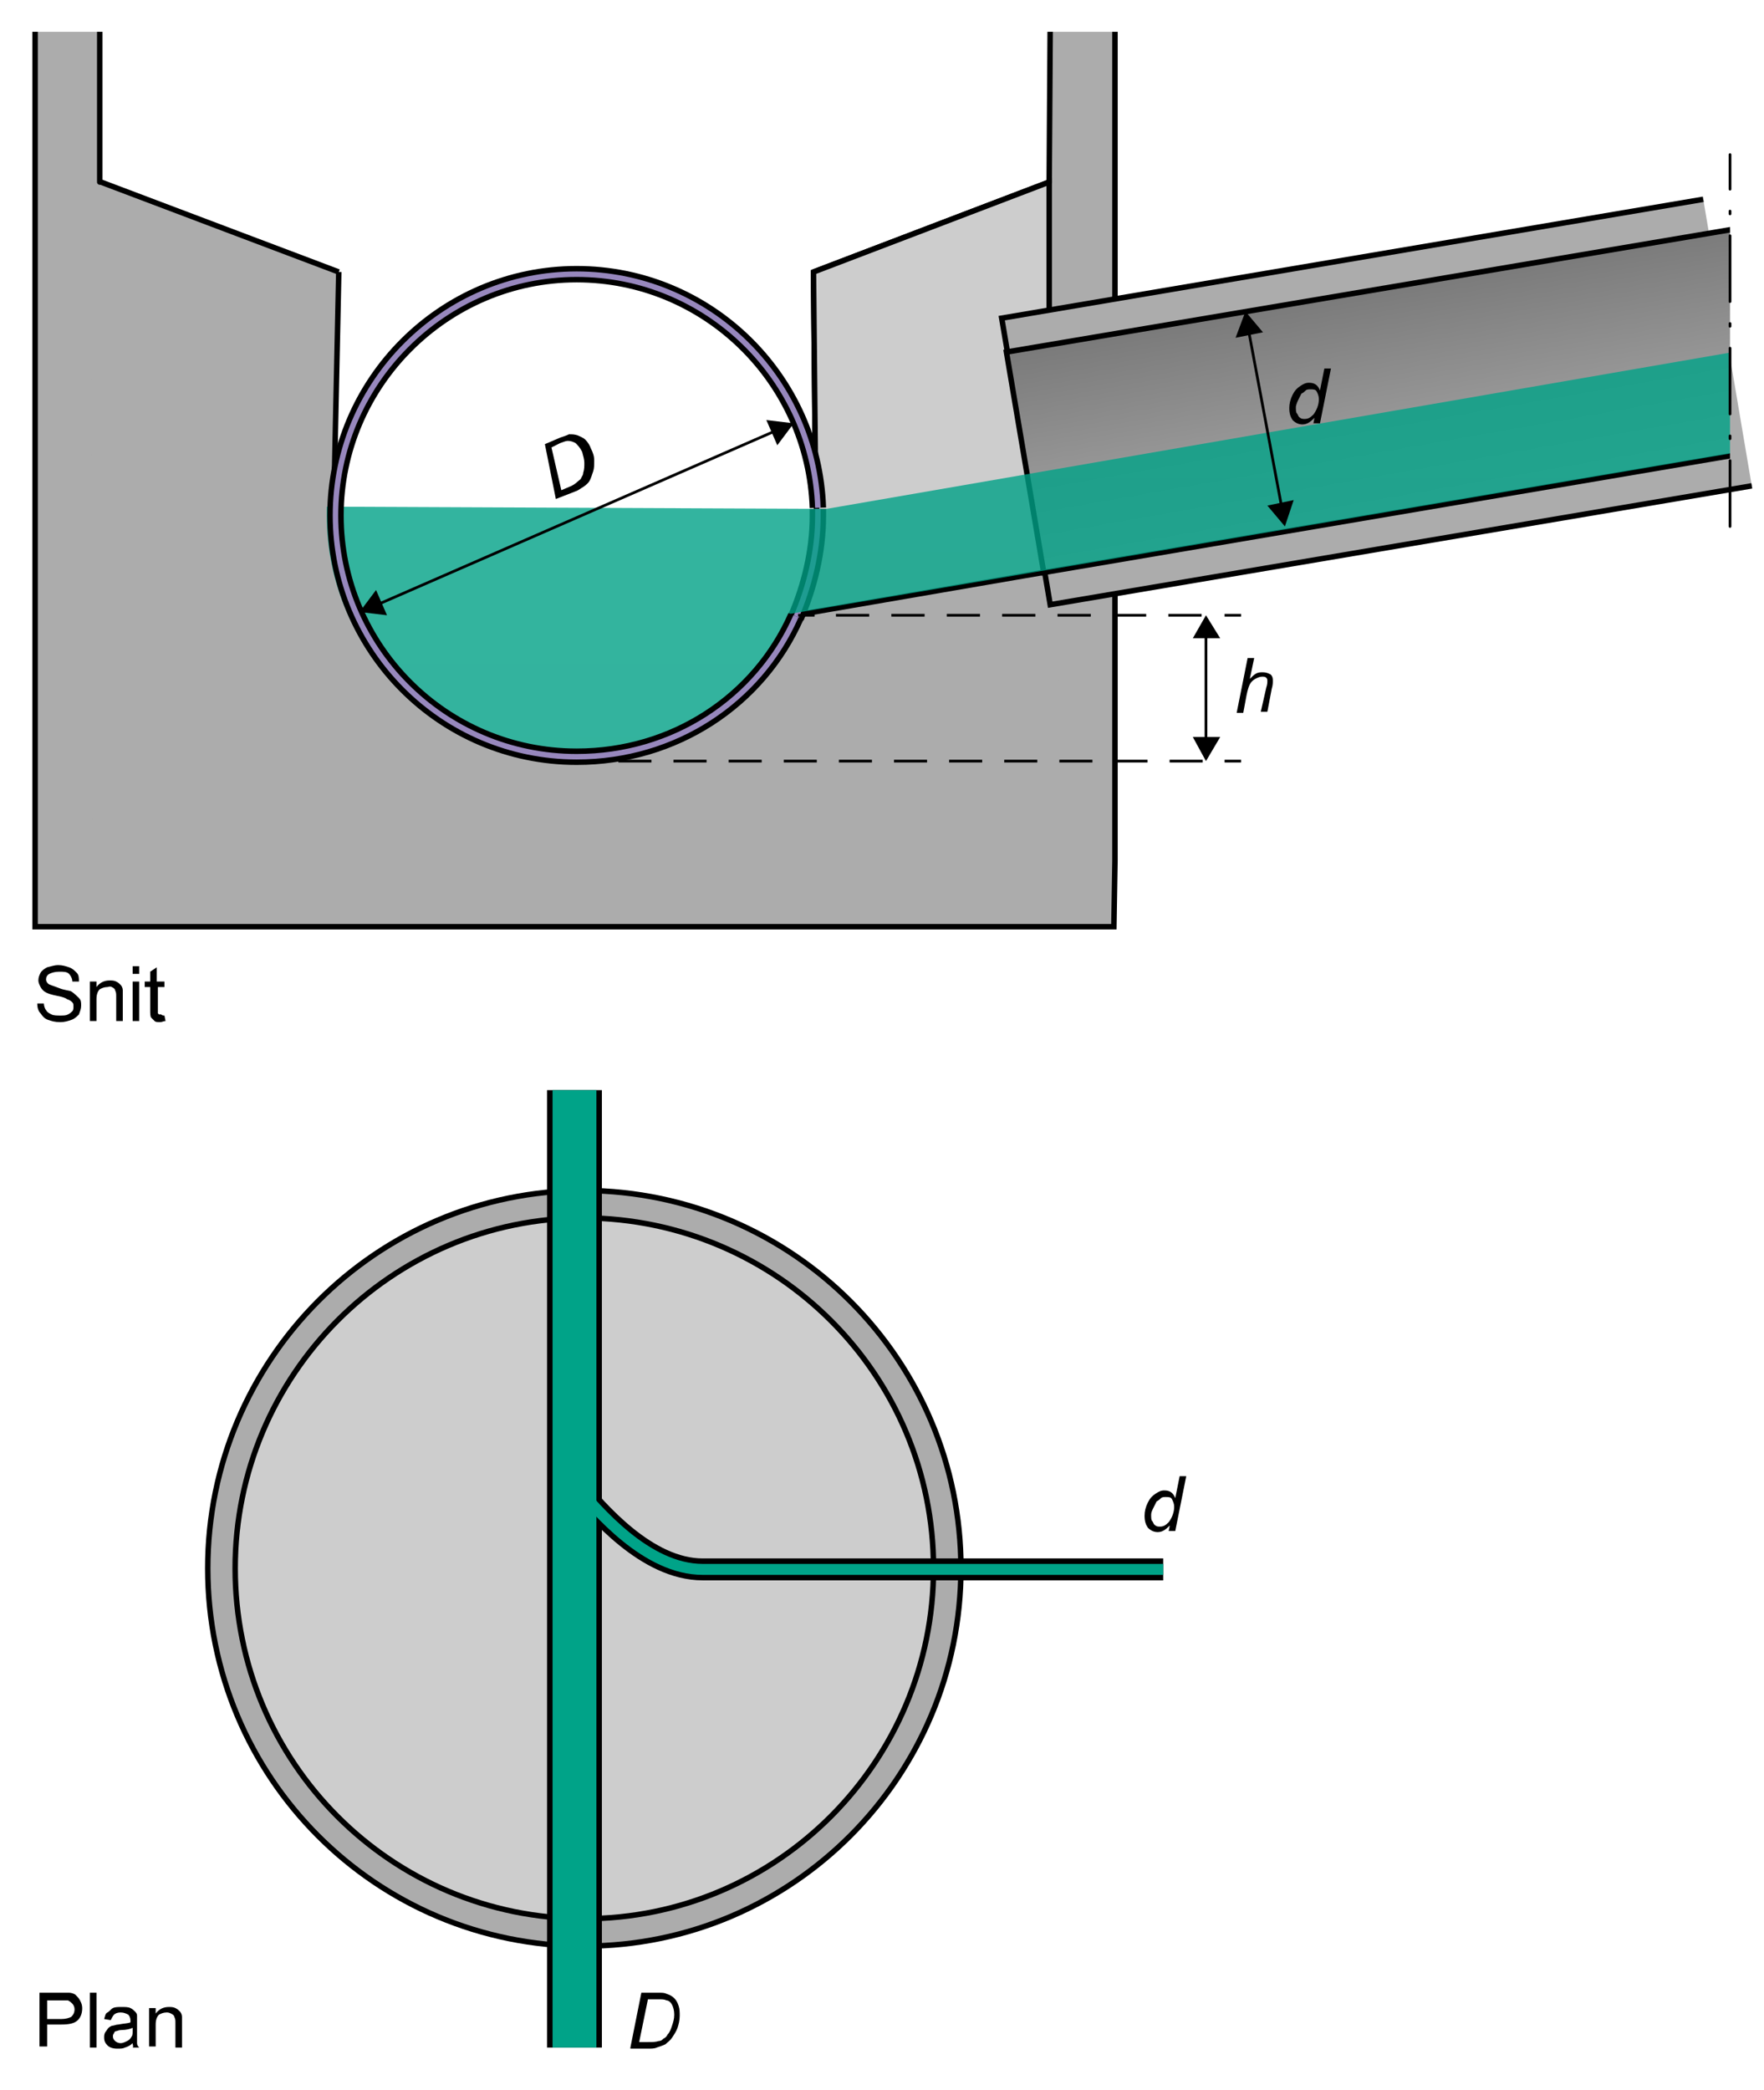 <?xml version="1.0" encoding="utf-8"?>
<!-- Generator: Adobe Illustrator 26.2.1, SVG Export Plug-In . SVG Version: 6.00 Build 0)  -->
<svg version="1.1" xmlns="http://www.w3.org/2000/svg" xmlns:xlink="http://www.w3.org/1999/xlink" x="0px" y="0px"
	 viewBox="0 0 160.9 190.6" style="enable-background:new 0 0 160.9 190.6;" xml:space="preserve">
<style type="text/css">
	.st0{fill:#FFFFFF;}
	.st1{clip-path:url(#SVGID_00000156557002985178878330000003458663831826830730_);fill:#ACACAC;}
	.st2{clip-path:url(#SVGID_00000156557002985178878330000003458663831826830730_);}
	.st3{fill:none;stroke:#000000;stroke-width:0.5;stroke-miterlimit:10;}
	
		.st4{clip-path:url(#SVGID_00000156557002985178878330000003458663831826830730_);fill:#CDCDCD;stroke:#000000;stroke-width:0.5;stroke-miterlimit:10;}
	.st5{fill:none;stroke:#000000;stroke-width:1.5;stroke-miterlimit:10;}
	.st6{fill:none;stroke:#9787BD;stroke-width:0.5;stroke-miterlimit:10;}
	
		.st7{clip-path:url(#SVGID_00000156557002985178878330000003458663831826830730_);fill:none;stroke:#000000;stroke-width:0.5;stroke-linecap:round;stroke-miterlimit:10;}
	
		.st8{clip-path:url(#SVGID_00000156557002985178878330000003458663831826830730_);fill:#ACACAC;stroke:#000000;stroke-width:0.5;stroke-miterlimit:10;}
	
		.st9{clip-path:url(#SVGID_00000156557002985178878330000003458663831826830730_);fill:url(#SVGID_00000078727273687271260700000005504723840283824539_);stroke:#000000;stroke-width:0.5;stroke-miterlimit:10;}
	
		.st10{opacity:0.8;clip-path:url(#SVGID_00000156557002985178878330000003458663831826830730_);fill:url(#SVGID_00000168815435544512902380000001628651574855513510_);}
	.st11{fill:none;stroke:#000000;stroke-width:0.25;stroke-miterlimit:10;}
	.st12{fill:none;stroke:#000000;stroke-width:0.25;stroke-miterlimit:10;stroke-dasharray:3.032,2.021;}
	.st13{fill:none;stroke:#000000;stroke-width:0.25;stroke-miterlimit:10;stroke-dasharray:3.017,2.011;}
	
		.st14{fill:none;stroke:#000000;stroke-width:0.25;stroke-linecap:round;stroke-linejoin:round;stroke-miterlimit:10;stroke-dasharray:6,2,0.25,2;}
	.st15{fill:#CDCDCD;}
	.st16{fill:none;stroke:#ACACAC;stroke-width:2;stroke-miterlimit:10;}
	.st17{fill:none;stroke:#000000;stroke-width:3;stroke-miterlimit:10;}
	.st18{fill:none;stroke:#000000;stroke-width:5;stroke-miterlimit:10;}
	.st19{fill:none;stroke:#000000;stroke-width:2;stroke-miterlimit:10;}
	.st20{fill:none;stroke:#00A388;stroke-width:4;stroke-miterlimit:10;}
	.st21{fill:none;stroke:#00A388;stroke-miterlimit:10;}
</style>
<g id="Lag_1">
</g>
<g id="Lag_3">
	<rect x="-5.3" y="-8" class="st0" width="172.6" height="206.1"/>
	<g>
		<rect x="0" y="2.9" class="st0" width="160.8" height="184.3"/>
		<g>
			<defs>
				<rect id="SVGID_1_" x="-3" y="2.9" width="160.8" height="82.7"/>
			</defs>
			<clipPath id="SVGID_00000028316847846075947310000013784779187396139652_">
				<use xlink:href="#SVGID_1_"  style="overflow:visible;"/>
			</clipPath>
			<polygon style="clip-path:url(#SVGID_00000028316847846075947310000013784779187396139652_);fill:#ACACAC;" points="101.6,78.3 
				101.6,1 95.6,1 95.6,78.3 9.1,78.3 9.1,1 3.2,1 3.2,78.3 3.1,84.3 101.6,84.3 			"/>
			<path style="clip-path:url(#SVGID_00000028316847846075947310000013784779187396139652_);fill:#ACACAC;" d="M8.4,78.7l88.5,0.8
				l-1.2-63l-21.5,8.2l0.2,20.3c0,0.6,0.1,1.2,0.1,1.8c0,12.1-9.9,22-22,22c-11.7,0-21.2-9.1-22-20.6h-0.2l0.6-23.5L8.3,16.3"/>
			<g style="clip-path:url(#SVGID_00000028316847846075947310000013784779187396139652_);">
				<line class="st3" x1="30.9" y1="24.8" x2="9.2" y2="16.6"/>
				<line class="st3" x1="30.4" y1="48.3" x2="30.9" y2="24.8"/>
				<path class="st3" d="M52.5,68.9c-11.7,0-21.2-9.1-22-20.6"/>
				<path class="st3" d="M74.5,46.9c0,12.1-9.9,22-22,22"/>
				<line class="st3" x1="74.2" y1="24.8" x2="74.4" y2="45.1"/>
				<line class="st3" x1="95.7" y1="16.6" x2="74.2" y2="24.8"/>
			</g>
			
				<path style="clip-path:url(#SVGID_00000028316847846075947310000013784779187396139652_);fill:#CDCDCD;stroke:#000000;stroke-width:0.5;stroke-miterlimit:10;" d="
				M95.7,52.1V16.6l-21.5,8.2l0.2,20.3c0,0.6,0.1,1.2,0.1,1.8c0,3.3-0.7,6.4-2,9.2L95.7,52.1z"/>
			<g style="clip-path:url(#SVGID_00000028316847846075947310000013784779187396139652_);">
				<path d="M50.7,45.5l-1-5l1.4-0.6c0.3-0.1,0.6-0.2,0.8-0.3c0.3,0,0.5,0,0.8,0.1c0.2,0.1,0.5,0.2,0.7,0.4c0.2,0.2,0.4,0.5,0.5,0.8
					c0.2,0.4,0.3,0.7,0.3,1.1c0,0.4,0,0.7-0.1,1c-0.1,0.3-0.2,0.6-0.3,0.8c-0.1,0.2-0.3,0.4-0.6,0.6c-0.2,0.1-0.4,0.3-0.7,0.4
					L50.7,45.5z M51.2,44.7l0.7-0.3c0.3-0.1,0.6-0.3,0.8-0.5c0.1-0.1,0.3-0.2,0.3-0.3c0.1-0.2,0.2-0.3,0.2-0.5
					c0.1-0.3,0.1-0.6,0.1-0.9c0-0.3-0.1-0.6-0.2-1c-0.2-0.4-0.4-0.6-0.6-0.8c-0.2-0.1-0.4-0.2-0.7-0.2c-0.2,0-0.4,0.1-0.7,0.2
					l-0.8,0.4L51.2,44.7z"/>
			</g>
			<g style="clip-path:url(#SVGID_00000028316847846075947310000013784779187396139652_);">
				<path class="st5" d="M74.6,46.4c0,0.2,0,0.4,0,0.7c0,3.2-0.8,6.4-2,9.2"/>
				<path class="st6" d="M74.6,46.4c0,0.2,0,0.4,0,0.7c0,3.2-0.8,6.4-2,9.2"/>
			</g>
			
				<polyline style="clip-path:url(#SVGID_00000028316847846075947310000013784779187396139652_);fill:none;stroke:#000000;stroke-width:0.5;stroke-linecap:round;stroke-miterlimit:10;" points="
				9.1,16.6 9.1,1.2 3.2,1.2 3.2,78.5 3.2,84.5 101.6,84.5 101.7,78.5 101.7,1.2 95.8,1.2 95.7,16.6 			"/>
			
				<rect x="92.9" y="20.8" transform="matrix(0.986 -0.167 0.167 0.986 -3.705 24.015)" style="clip-path:url(#SVGID_00000028316847846075947310000013784779187396139652_);fill:#ACACAC;stroke:#000000;stroke-width:0.5;stroke-miterlimit:10;" width="96.6" height="26.5"/>
			
				<linearGradient id="SVGID_00000048488689422222719210000009256402885205748883_" gradientUnits="userSpaceOnUse" x1="142.999" y1="44.419" x2="139.351" y2="23.73">
				<stop  offset="0" style="stop-color:#ACACAC"/>
				<stop  offset="1" style="stop-color:#7A7A7A"/>
			</linearGradient>
			
				<polygon style="clip-path:url(#SVGID_00000028316847846075947310000013784779187396139652_);fill:url(#SVGID_00000048488689422222719210000009256402885205748883_);stroke:#000000;stroke-width:0.5;stroke-miterlimit:10;" points="
				190.5,36 95.2,52.2 91.8,32.1 187.1,16 			"/>
			
				<linearGradient id="SVGID_00000100347654215180001030000011431699266764066967_" gradientUnits="userSpaceOnUse" x1="105.378" y1="68.98" x2="105.378" y2="28.334">
				<stop  offset="0" style="stop-color:#00A085"/>
				<stop  offset="1" style="stop-color:#00A388"/>
			</linearGradient>
			
				<path style="opacity:0.8;clip-path:url(#SVGID_00000028316847846075947310000013784779187396139652_);fill:url(#SVGID_00000100347654215180001030000011431699266764066967_);" d="
				M181,37.4l-1.5-9l-104.1,18l-45.6-0.2c0,0.3,0,0.5,0,0.8c0,12.2,9.9,22,22,22c9,0,16.7-5.4,20.1-13L181,37.4z"/>
			<g style="clip-path:url(#SVGID_00000028316847846075947310000013784779187396139652_);">
				<g>
					<line class="st11" x1="34.5" y1="55.1" x2="70.7" y2="39.3"/>
					<g>
						<polygon points="35.3,56.1 32.8,55.8 34.3,53.8 						"/>
					</g>
					<g>
						<polygon points="70.9,40.6 72.4,38.6 69.9,38.3 						"/>
					</g>
				</g>
			</g>
			<g style="clip-path:url(#SVGID_00000028316847846075947310000013784779187396139652_);">
				<path class="st5" d="M72.6,56.2C69.2,63.9,61.5,69,52.6,69c-12.2,0-22-9.9-22-22s9.9-22,22-22c11.9,0,21.6,9.5,22,21.3"/>
				<path class="st6" d="M72.6,56.2C69.2,63.9,61.5,69,52.6,69c-12.2,0-22-9.9-22-22s9.9-22,22-22c11.9,0,21.6,9.5,22,21.3"/>
			</g>
		</g>
		<g>
			<g>
				<line class="st11" x1="113.2" y1="56.1" x2="111.7" y2="56.1"/>
				<line class="st12" x1="109.6" y1="56.1" x2="75.3" y2="56.1"/>
				<line class="st11" x1="74.3" y1="56.1" x2="72.8" y2="56.1"/>
			</g>
		</g>
		<g>
			<g>
				<line class="st11" x1="113.2" y1="69.4" x2="111.7" y2="69.4"/>
				<line class="st13" x1="109.7" y1="69.4" x2="55.3" y2="69.4"/>
				<line class="st11" x1="54.3" y1="69.4" x2="52.8" y2="69.4"/>
			</g>
		</g>
		<g>
			<g>
				<line class="st11" x1="110" y1="57.9" x2="110" y2="67.6"/>
				<g>
					<polygon points="108.8,58.2 110,56.1 111.3,58.2 					"/>
				</g>
				<g>
					<polygon points="108.8,67.2 110,69.4 111.3,67.2 					"/>
				</g>
			</g>
		</g>
		<g>
			<path d="M112.8,65l1-5h0.6l-0.4,1.9c0.2-0.2,0.4-0.4,0.6-0.5c0.2-0.1,0.4-0.1,0.6-0.1c0.3,0,0.5,0.1,0.7,0.2
				c0.2,0.2,0.2,0.4,0.2,0.6c0,0.1,0,0.4-0.1,0.7l-0.4,2.1h-0.6l0.5-2.2c0.1-0.3,0.1-0.5,0.1-0.6c0-0.1,0-0.2-0.1-0.3
				s-0.2-0.1-0.4-0.1c-0.2,0-0.4,0.1-0.6,0.2c-0.2,0.1-0.4,0.3-0.5,0.5c-0.1,0.2-0.2,0.5-0.3,1l-0.3,1.6H112.8z"/>
		</g>
		<line class="st14" x1="157.8" y1="48" x2="157.8" y2="14.1"/>
		<g>
			<path class="st15" d="M86.4,143c0,18.3-14.8,33.2-33.1,33.2c-18.3,0-33.1-14.8-33.1-33.2c0-18.3,14.8-33.2,33.1-33.2
				C71.6,109.9,86.4,124.7,86.4,143z"/>
			<path class="st3" d="M86.4,143c0,18.3-14.8,33.2-33.1,33.2c-18.3,0-33.1-14.8-33.1-33.2c0-18.3,14.8-33.2,33.1-33.2
				C71.6,109.9,86.4,124.7,86.4,143z"/>
			<path class="st16" d="M86.4,143c0,18.3-14.8,33.2-33.1,33.2c-18.3,0-33.1-14.8-33.1-33.2c0-18.3,14.8-33.2,33.1-33.2
				C71.6,109.9,86.4,124.7,86.4,143z"/>
		</g>
		<g>
			<path class="st17" d="M86.4,143c0,18.3-14.8,33.2-33.1,33.2c-18.3,0-33.1-14.8-33.1-33.2c0-18.3,14.8-33.2,33.1-33.2
				C71.6,109.9,86.4,124.7,86.4,143z"/>
			<path class="st16" d="M86.4,143c0,18.3-14.8,33.2-33.1,33.2c-18.3,0-33.1-14.8-33.1-33.2c0-18.3,14.8-33.2,33.1-33.2
				C71.6,109.9,86.4,124.7,86.4,143z"/>
		</g>
		<line class="st18" x1="52.4" y1="99.4" x2="52.4" y2="186.7"/>
		<path class="st19" d="M52.4,135.3c2.1,2.5,6.6,7.8,11.7,7.8c5,0,42,0,42,0"/>
		<line class="st20" x1="52.4" y1="99.4" x2="52.4" y2="186.7"/>
		<path class="st21" d="M52.4,135.3c2.1,2.5,6.6,7.8,11.7,7.8c5,0,42,0,42,0"/>
		<g>
			<path d="M106.7,139.1c-0.4,0.4-0.7,0.6-1.1,0.6c-0.3,0-0.6-0.1-0.9-0.4c-0.2-0.3-0.3-0.6-0.3-1.1c0-0.4,0.1-0.8,0.3-1.2
				c0.2-0.4,0.4-0.6,0.7-0.8c0.3-0.2,0.5-0.3,0.8-0.3c0.5,0,0.8,0.2,1,0.7l0.4-2h0.6l-1,5h-0.6L106.7,139.1z M105,138.1
				c0,0.3,0,0.5,0.1,0.6c0.1,0.1,0.1,0.3,0.3,0.4c0.1,0.1,0.3,0.1,0.4,0.1c0.3,0,0.5-0.1,0.8-0.4c0.3-0.4,0.5-0.9,0.5-1.4
				c0-0.3-0.1-0.5-0.2-0.7s-0.3-0.2-0.6-0.2c-0.1,0-0.3,0-0.4,0.1c-0.1,0.1-0.2,0.2-0.4,0.3c-0.1,0.2-0.2,0.4-0.3,0.6
				C105.1,137.7,105,137.9,105,138.1z"/>
		</g>
		<g>
			<path d="M57.5,186.7l1-5h1.5c0.4,0,0.6,0,0.8,0.1c0.3,0.1,0.5,0.2,0.7,0.4c0.2,0.2,0.3,0.4,0.4,0.7s0.1,0.6,0.1,0.9
				c0,0.4-0.1,0.8-0.2,1.1c-0.1,0.3-0.3,0.6-0.5,0.9c-0.2,0.3-0.4,0.4-0.6,0.6c-0.2,0.1-0.5,0.2-0.8,0.3c-0.2,0.1-0.5,0.1-0.8,0.1
				H57.5z M58.3,186.2h0.8c0.4,0,0.7,0,1-0.1c0.2,0,0.3-0.1,0.4-0.2c0.2-0.1,0.3-0.2,0.4-0.4c0.2-0.2,0.3-0.5,0.4-0.8
				c0.1-0.3,0.2-0.6,0.2-1c0-0.4-0.1-0.7-0.2-0.9s-0.3-0.4-0.5-0.4c-0.2-0.1-0.4-0.1-0.8-0.1h-0.9L58.3,186.2z"/>
		</g>
		<g>
			<g>
				<line class="st11" x1="113.9" y1="30.2" x2="116.9" y2="46.2"/>
				<g>
					<polygon points="112.7,30.8 113.6,28.4 115.2,30.3 					"/>
				</g>
				<g>
					<polygon points="115.6,46.1 117.2,48 118,45.6 					"/>
				</g>
			</g>
		</g>
		<g>
			<path d="M119.9,38.1c-0.4,0.4-0.7,0.6-1.1,0.6c-0.3,0-0.6-0.1-0.9-0.4c-0.2-0.3-0.3-0.6-0.3-1.1c0-0.4,0.1-0.8,0.3-1.2
				c0.2-0.4,0.4-0.6,0.7-0.8s0.5-0.3,0.8-0.3c0.5,0,0.8,0.2,1,0.7l0.4-2h0.6l-1,5h-0.6L119.9,38.1z M118.2,37.1c0,0.3,0,0.5,0.1,0.6
				s0.1,0.3,0.3,0.4c0.1,0.1,0.3,0.1,0.4,0.1c0.3,0,0.5-0.1,0.8-0.4c0.3-0.4,0.5-0.9,0.5-1.4c0-0.3-0.1-0.5-0.2-0.7
				s-0.3-0.2-0.6-0.2c-0.1,0-0.3,0-0.4,0.1s-0.2,0.2-0.4,0.3c-0.1,0.2-0.2,0.4-0.3,0.6S118.2,37,118.2,37.1z"/>
		</g>
		<g>
			<path d="M3.4,91.5L4,91.5c0,0.2,0.1,0.5,0.2,0.6c0.1,0.2,0.3,0.3,0.5,0.4c0.2,0.1,0.5,0.1,0.8,0.1c0.3,0,0.5,0,0.7-0.1
				s0.3-0.2,0.4-0.3c0.1-0.1,0.1-0.3,0.1-0.4c0-0.2,0-0.3-0.1-0.4c-0.1-0.1-0.2-0.2-0.5-0.3C6,91,5.7,90.9,5.2,90.8s-0.8-0.2-1-0.3
				c-0.2-0.1-0.4-0.3-0.5-0.5c-0.1-0.2-0.2-0.4-0.2-0.6c0-0.3,0.1-0.5,0.2-0.7s0.4-0.4,0.6-0.5C4.7,88.1,5,88,5.3,88
				c0.4,0,0.7,0.1,1,0.2c0.3,0.1,0.5,0.3,0.7,0.5s0.2,0.5,0.2,0.8l-0.6,0c0-0.3-0.2-0.6-0.3-0.7c-0.2-0.2-0.5-0.2-0.9-0.2
				c-0.4,0-0.7,0.1-0.9,0.2c-0.2,0.1-0.3,0.3-0.3,0.5c0,0.2,0.1,0.3,0.2,0.4c0.1,0.1,0.5,0.2,1,0.4s0.9,0.2,1.1,0.3
				C6.8,90.6,7,90.8,7.2,91s0.2,0.4,0.2,0.7c0,0.3-0.1,0.5-0.2,0.8C7,92.7,6.8,92.9,6.5,93c-0.3,0.1-0.6,0.2-1,0.2
				c-0.5,0-0.8-0.1-1.1-0.2c-0.3-0.1-0.5-0.3-0.7-0.6C3.5,92.2,3.4,91.9,3.4,91.5z"/>
			<path d="M8.2,93.1v-3.6h0.6V90c0.3-0.4,0.7-0.6,1.2-0.6c0.2,0,0.4,0,0.6,0.1c0.2,0.1,0.3,0.2,0.4,0.3c0.1,0.1,0.2,0.3,0.2,0.5
				c0,0.1,0,0.3,0,0.6v2.2h-0.6v-2.2c0-0.3,0-0.4-0.1-0.6c0-0.1-0.1-0.2-0.3-0.3S9.9,90,9.8,90c-0.3,0-0.5,0.1-0.7,0.2
				c-0.2,0.2-0.3,0.5-0.3,0.9v2H8.2z"/>
			<path d="M12.1,88.8v-0.7h0.6v0.7H12.1z M12.1,93.1v-3.6h0.6v3.6H12.1z"/>
			<path d="M15,92.6l0.1,0.5c-0.2,0-0.3,0.1-0.5,0.1c-0.2,0-0.4,0-0.5-0.1c-0.1-0.1-0.2-0.2-0.3-0.3s-0.1-0.4-0.1-0.7V90h-0.5v-0.5
				h0.5v-0.9l0.6-0.4v1.3H15V90h-0.6v2.1c0,0.2,0,0.3,0,0.3s0.1,0.1,0.1,0.1c0,0,0.1,0,0.2,0C14.8,92.6,14.9,92.6,15,92.6z"/>
		</g>
		<g>
			<path d="M3.6,186.7v-5h1.9c0.3,0,0.6,0,0.8,0c0.2,0,0.5,0.1,0.6,0.2s0.3,0.3,0.4,0.5s0.2,0.4,0.2,0.7c0,0.4-0.1,0.8-0.4,1.1
				s-0.8,0.4-1.5,0.4H4.3v2H3.6z M4.3,184.1h1.3c0.4,0,0.7-0.1,0.9-0.2c0.2-0.2,0.3-0.4,0.3-0.7c0-0.2-0.1-0.4-0.2-0.5
				s-0.2-0.2-0.4-0.3c-0.1,0-0.3,0-0.6,0H4.3V184.1z"/>
			<path d="M8.2,186.7v-5h0.6v5H8.2z"/>
			<path d="M12.1,186.3c-0.2,0.2-0.4,0.3-0.7,0.4c-0.2,0.1-0.4,0.1-0.7,0.1c-0.4,0-0.7-0.1-0.9-0.3c-0.2-0.2-0.3-0.4-0.3-0.7
				c0-0.2,0-0.3,0.1-0.5c0.1-0.1,0.2-0.3,0.3-0.4s0.3-0.2,0.4-0.2c0.1,0,0.3-0.1,0.5-0.1c0.5-0.1,0.9-0.1,1.1-0.2c0-0.1,0-0.1,0-0.2
				c0-0.2-0.1-0.4-0.2-0.5c-0.2-0.1-0.4-0.2-0.7-0.2c-0.3,0-0.5,0.1-0.6,0.2s-0.2,0.3-0.3,0.5l-0.6-0.1c0.1-0.3,0.1-0.5,0.3-0.6
				s0.3-0.3,0.5-0.4c0.2-0.1,0.5-0.1,0.8-0.1c0.3,0,0.6,0,0.8,0.1c0.2,0.1,0.3,0.2,0.4,0.3s0.2,0.2,0.2,0.4c0,0.1,0,0.3,0,0.6v0.8
				c0,0.6,0,0.9,0,1.1s0.1,0.3,0.2,0.4h-0.6C12.2,186.6,12.1,186.5,12.1,186.3z M12.1,184.9c-0.2,0.1-0.6,0.2-1,0.2
				c-0.3,0-0.4,0.1-0.5,0.1c-0.1,0-0.2,0.1-0.2,0.2c-0.1,0.1-0.1,0.2-0.1,0.3c0,0.2,0.1,0.3,0.2,0.4s0.3,0.2,0.5,0.2
				c0.2,0,0.4-0.1,0.6-0.2c0.2-0.1,0.3-0.2,0.4-0.4c0.1-0.1,0.1-0.3,0.1-0.6V184.9z"/>
			<path d="M13.6,186.7v-3.6h0.6v0.5c0.3-0.4,0.7-0.6,1.2-0.6c0.2,0,0.4,0,0.6,0.1c0.2,0.1,0.3,0.2,0.4,0.3c0.1,0.1,0.2,0.3,0.2,0.5
				c0,0.1,0,0.3,0,0.6v2.2H16v-2.2c0-0.3,0-0.4-0.1-0.6c0-0.1-0.1-0.2-0.3-0.3s-0.3-0.1-0.4-0.1c-0.3,0-0.5,0.1-0.7,0.2
				c-0.2,0.2-0.3,0.5-0.3,0.9v2H13.6z"/>
		</g>
	</g>
</g>
</svg>

